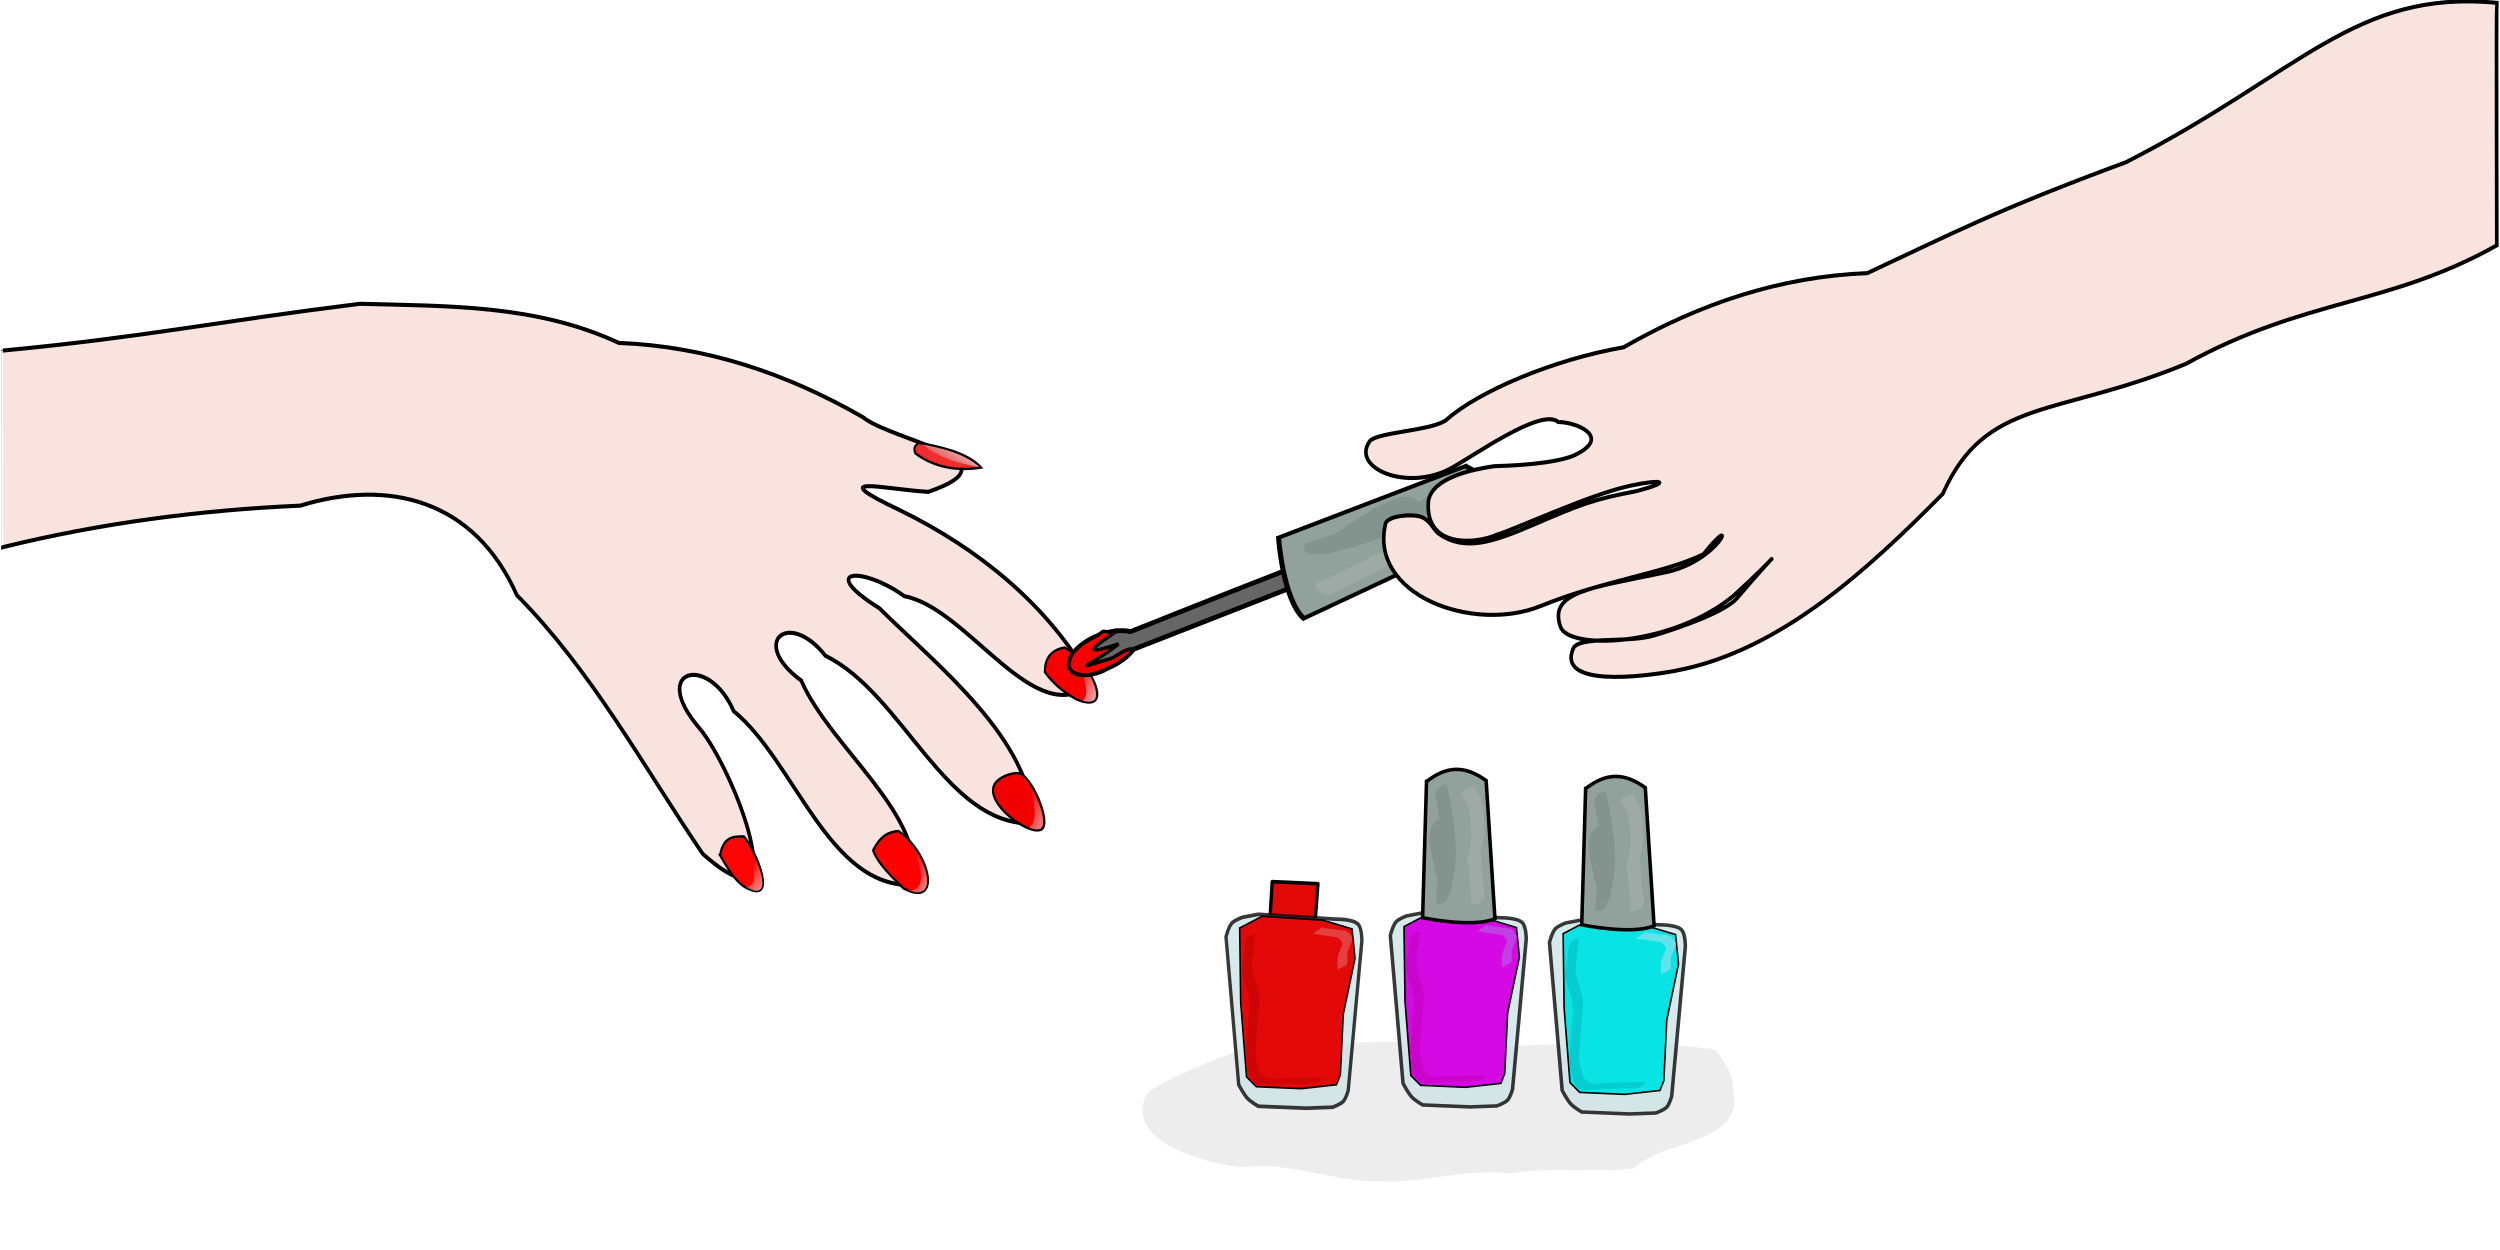 <?xml version="1.0" encoding="UTF-8" standalone="no"?>
<!-- Created with Inkscape (http://www.inkscape.org/) -->

<svg
   xmlns:dc="http://purl.org/dc/elements/1.1/"
   xmlns:cc="http://creativecommons.org/ns#"
   xmlns:rdf="http://www.w3.org/1999/02/22-rdf-syntax-ns#"
   xmlns:svg="http://www.w3.org/2000/svg"
   xmlns="http://www.w3.org/2000/svg"
   xmlns:xlink="http://www.w3.org/1999/xlink"
   xmlns:sodipodi="http://sodipodi.sourceforge.net/DTD/sodipodi-0.dtd"
   xmlns:inkscape="http://www.inkscape.org/namespaces/inkscape"
   width="377.955"
   height="188.952"
   viewBox="0 0 354.333 177.143"
   version="1.1"
   id="svg8"
   inkscape:version="0.92.3 (2405546, 2018-03-11)"
   sodipodi:docname="AlanSpeak-PaintYourNails.svg">
  <defs
     id="defs2">
    <linearGradient
       inkscape:collect="always"
       id="linearGradient4614">
      <stop
         style="stop-color:#dbd3d3;stop-opacity:1;"
         offset="0"
         id="stop4610" />
      <stop
         style="stop-color:#dbd3d3;stop-opacity:0;"
         offset="1"
         id="stop4612" />
    </linearGradient>
    <linearGradient
       inkscape:collect="always"
       id="linearGradient4564">
      <stop
         style="stop-color:#ffffff;stop-opacity:1;"
         offset="0"
         id="stop4560" />
      <stop
         style="stop-color:#ffffff;stop-opacity:0;"
         offset="1"
         id="stop4562" />
    </linearGradient>
    <linearGradient
       inkscape:collect="always"
       id="linearGradient4554">
      <stop
         style="stop-color:#fcf3f3;stop-opacity:1"
         offset="0"
         id="stop4550" />
      <stop
         style="stop-color:#eb6565;stop-opacity:0;"
         offset="1"
         id="stop4552" />
    </linearGradient>
    <linearGradient
       inkscape:collect="always"
       id="linearGradient4528">
      <stop
         style="stop-color:#e3dbdb;stop-opacity:1;"
         offset="0"
         id="stop4524" />
      <stop
         style="stop-color:#e3dbdb;stop-opacity:0;"
         offset="1"
         id="stop4526" />
    </linearGradient>
    <linearGradient
       inkscape:collect="always"
       xlink:href="#linearGradient4528"
       id="linearGradient4530"
       x1="155.458"
       y1="230.84"
       x2="150.961"
       y2="229.029"
       gradientUnits="userSpaceOnUse" />
    <linearGradient
       inkscape:collect="always"
       xlink:href="#linearGradient4528"
       id="linearGradient4534"
       gradientUnits="userSpaceOnUse"
       x1="154.474"
       y1="231.327"
       x2="150.703"
       y2="228.85"
       gradientTransform="rotate(-10.219,67.809,190.094)" />
    <linearGradient
       inkscape:collect="always"
       xlink:href="#linearGradient4554"
       id="linearGradient4556"
       x1="142.296"
       y1="239.461"
       x2="137.428"
       y2="236.64"
       gradientUnits="userSpaceOnUse"
       gradientTransform="translate(-0.071,-0.094)" />
    <linearGradient
       inkscape:collect="always"
       xlink:href="#linearGradient4564"
       id="linearGradient4566"
       x1="124.309"
       y1="239.263"
       x2="120.389"
       y2="237.001"
       gradientUnits="userSpaceOnUse"
       gradientTransform="translate(-0.024,-0.047)" />
    <linearGradient
       inkscape:collect="always"
       xlink:href="#linearGradient4614"
       id="linearGradient4616"
       x1="144.397"
       y1="184.306"
       x2="142.522"
       y2="187.278"
       gradientUnits="userSpaceOnUse" />
    <filter
       inkscape:collect="always"
       style="color-interpolation-filters:sRGB"
       id="filter4837"
       x="-0.035"
       width="1.069"
       y="-0.078"
       height="1.155">
      <feGaussianBlur
         inkscape:collect="always"
         stdDeviation="0.092"
         id="feGaussianBlur4839" />
    </filter>
    <filter
       inkscape:collect="always"
       style="color-interpolation-filters:sRGB"
       id="filter4861"
       x="-0.085"
       width="1.17"
       y="-0.033"
       height="1.067">
      <feGaussianBlur
         inkscape:collect="always"
         stdDeviation="0.075"
         id="feGaussianBlur4863" />
    </filter>
    <filter
       inkscape:collect="always"
       style="color-interpolation-filters:sRGB"
       id="filter4877"
       x="-0.131"
       width="1.262"
       y="-0.039"
       height="1.078">
      <feGaussianBlur
         inkscape:collect="always"
         stdDeviation="0.089"
         id="feGaussianBlur4879" />
    </filter>
    <filter
       inkscape:collect="always"
       style="color-interpolation-filters:sRGB"
       id="filter4893"
       x="-0.112"
       width="1.224"
       y="-0.041"
       height="1.082">
      <feGaussianBlur
         inkscape:collect="always"
         stdDeviation="0.101"
         id="feGaussianBlur4895" />
    </filter>
    <filter
       inkscape:collect="always"
       style="color-interpolation-filters:sRGB"
       id="filter4917"
       x="-0.097"
       width="1.194"
       y="-0.032"
       height="1.064">
      <feGaussianBlur
         inkscape:collect="always"
         stdDeviation="0.083"
         id="feGaussianBlur4919" />
    </filter>
    <linearGradient
       inkscape:collect="always"
       xlink:href="#linearGradient4564"
       id="linearGradient4944"
       gradientUnits="userSpaceOnUse"
       gradientTransform="translate(-0.024,-0.047)"
       x1="124.309"
       y1="239.263"
       x2="120.389"
       y2="237.001" />
    <filter
       inkscape:collect="always"
       style="color-interpolation-filters:sRGB"
       id="filter5210"
       x="-0.48"
       width="1.959"
       y="-0.092"
       height="1.185">
      <feGaussianBlur
         inkscape:collect="always"
         stdDeviation="0.79"
         id="feGaussianBlur5212" />
    </filter>
    <filter
       inkscape:collect="always"
       style="color-interpolation-filters:sRGB"
       id="filter5214"
       x="-0.415"
       width="1.83"
       y="-0.091"
       height="1.183">
      <feGaussianBlur
         inkscape:collect="always"
         stdDeviation="0.79"
         id="feGaussianBlur5216" />
    </filter>
    <filter
       inkscape:collect="always"
       style="color-interpolation-filters:sRGB"
       id="filter5240"
       x="-0.2"
       width="1.399"
       y="-0.108"
       height="1.217">
      <feGaussianBlur
         inkscape:collect="always"
         stdDeviation="1.177"
         id="feGaussianBlur5242" />
    </filter>
    <filter
       inkscape:collect="always"
       style="color-interpolation-filters:sRGB"
       id="filter5298"
       x="-0.253"
       width="1.506"
       y="-0.237"
       height="1.474">
      <feGaussianBlur
         inkscape:collect="always"
         stdDeviation="0.723"
         id="feGaussianBlur5300" />
    </filter>
    <filter
       inkscape:collect="always"
       style="color-interpolation-filters:sRGB"
       id="filter5397"
       x="-0.127"
       width="1.254"
       y="-0.485"
       height="1.971">
      <feGaussianBlur
         inkscape:collect="always"
         stdDeviation="1.541"
         id="feGaussianBlur5399" />
    </filter>
    <filter
       inkscape:collect="always"
       style="color-interpolation-filters:sRGB"
       id="filter5214-3"
       x="-0.415"
       width="1.83"
       y="-0.091"
       height="1.183">
      <feGaussianBlur
         inkscape:collect="always"
         stdDeviation="0.79"
         id="feGaussianBlur5216-3" />
    </filter>
    <filter
       inkscape:collect="always"
       style="color-interpolation-filters:sRGB"
       id="filter5210-4"
       x="-0.48"
       width="1.959"
       y="-0.092"
       height="1.185">
      <feGaussianBlur
         inkscape:collect="always"
         stdDeviation="0.79"
         id="feGaussianBlur5212-8" />
    </filter>
  </defs>
  <sodipodi:namedview
     id="base"
     pagecolor="#ffffff"
     bordercolor="#848484"
     borderopacity="1"
     inkscape:pageopacity="1"
     inkscape:pageshadow="2"
     inkscape:zoom="1.9981684"
     inkscape:cx="257.46216"
     inkscape:cy="117.25628"
     inkscape:document-units="mm"
     inkscape:current-layer="g4632"
     showgrid="false"
     inkscape:window-width="1366"
     inkscape:window-height="705"
     inkscape:window-x="-8"
     inkscape:window-y="-8"
     inkscape:window-maximized="1"
     inkscape:snap-global="false"
     inkscape:pagecheckerboard="false"
     borderlayer="false"
     inkscape:showpageshadow="false"
     showborder="true"
     inkscape:snap-bbox="true"
     inkscape:bbox-paths="true"
     inkscape:bbox-nodes="true"
     inkscape:snap-bbox-edge-midpoints="true"
     inkscape:snap-bbox-midpoints="true"
     fit-margin-top="0"
     fit-margin-left="0"
     fit-margin-right="0"
     fit-margin-bottom="0"
     units="px" />
  <g
     inkscape:label="Livello 1"
     inkscape:groupmode="layer"
     id="layer1"
     transform="translate(-73.677,-338.18)">
    <g
       id="g4632"
       transform="translate(0,0.517)">
      <g
         id="g1236"
         transform="matrix(1.052,0,0,1.17,-3.796,-87.042)">
        <g
           id="g1185">
          <g
             transform="matrix(0.443,0,0,0.443,51.058,269.39)"
             id="g4942">
            <path
               style="opacity:1;fill:#f9e3de;fill-opacity:1;stroke:#000000;stroke-width:1.117;stroke-miterlimit:4;stroke-dasharray:none;stroke-opacity:1"
               d="m 51.872,307.161 c 43.305,-3.683 65.416,-7.991 108.611,-12.789 26.726,0.662 53.644,0.189 78.717,10.7 26.391,0.94 50.824,8.242 74.173,20.287 9.102,6.634 48.29,11.768 19.897,20.443 -13.837,-0.739 -32.284,-5.106 -8.384,5.116 22.885,10.073 45.065,25.586 58.19,47.178 -17.165,13.727 -37.614,-20.531 -57.06,-23.761 -12.716,-8.327 -26.742,-7.487 -7.581,3.296 17.346,15.451 46.906,36.295 46.57,58.841 -26.531,0.686 -39.212,-35.369 -62.992,-45.856 -11.233,-12.857 -23.217,-3.644 -7.346,6.789 8.763,18.247 37.981,36.753 34.133,55.889 -25.848,1.023 -35.939,-33.761 -54.692,-47.531 -7.512,-15.774 -25.851,-11.604 -10.511,4.555 10.729,11.301 30.406,57.918 1.1,34.47 -18.189,-24.135 -33.892,-50.219 -56.511,-70.715 -13.007,-26.372 -39.252,-31.865 -65.875,-24.504 -30.422,1.206 -60.7,4.764 -90.437,11.353 0,0 0.005,-53.774 0,-53.761 z"
               id="path4538"
               inkscape:connector-curvature="0"
               sodipodi:nodetypes="cccccccccccccccccccc" />
            <path
               sodipodi:nodetypes="cccc"
               inkscape:connector-curvature="0"
               id="path4592"
               d="m 329.374,335.289 c 6.196,4.115 13.27,4.836 20.007,3.863 -4.508,-4.41 -13.548,-5.841 -19.059,-6.755 -0.939,0.851 -1.665,1.193 -0.948,2.893 z"
               style="fill:#f02c2c;fill-opacity:1;fill-rule:evenodd;stroke:#000000;stroke-width:0.654px;stroke-linecap:butt;stroke-linejoin:miter;stroke-opacity:1" />
            <path
               style="fill:#f20000;fill-opacity:1;fill-rule:evenodd;stroke:#000000;stroke-width:0.654px;stroke-linecap:butt;stroke-linejoin:miter;stroke-opacity:1"
               d="m 353.463,425.717 c 1.356,-1.964 4.761,-3.028 7.117,-3.024 3.778,0.007 10.422,13.599 7.146,15.433 -3.706,1.88 -17.492,-7.189 -14.263,-12.409 z"
               id="path4596"
               inkscape:connector-curvature="0"
               sodipodi:nodetypes="cscc" />
            <path
               style="fill:#f90000;fill-opacity:1;fill-rule:evenodd;stroke:#000000;stroke-width:0.654px;stroke-linecap:butt;stroke-linejoin:miter;stroke-opacity:1"
               d="m 368.763,395.116 c -0.098,-3.062 1.228,-6.035 6.034,-6.755 8.486,4.739 15.367,18.521 3.691,14.221 -3.707,-1.735 -6.996,-4.146 -9.725,-7.466 z"
               id="path4491"
               inkscape:connector-curvature="0"
               sodipodi:nodetypes="cccc" />
            <path
               style="fill:#ff0000;fill-opacity:1;fill-rule:evenodd;stroke:#000000;stroke-width:0.654px;stroke-linecap:butt;stroke-linejoin:miter;stroke-opacity:1"
               d="m 316.509,443.804 c 2.261,-3.988 4.762,-5.074 7.715,-5.258 9.877,6.167 13.296,21.352 1.491,15.655 -2.689,-2.478 -7.727,-6.518 -9.206,-10.397 z"
               id="path4493"
               inkscape:connector-curvature="0"
               sodipodi:nodetypes="cccc" />
            <path
               style="fill:#ff0404;fill-opacity:1;fill-rule:evenodd;stroke:#000000;stroke-width:0.654px;stroke-linecap:butt;stroke-linejoin:miter;stroke-opacity:1"
               d="m 269.96,445.171 c 1.05,-4.951 3.641,-5.17 7.261,-5.153 3.787,4.003 10.86,19.328 0.156,13.778 -2.824,-1.628 -5.161,-5.082 -7.418,-8.626 z"
               id="path4495"
               inkscape:connector-curvature="0"
               sodipodi:nodetypes="ccccc" />
            <path
               sodipodi:nodetypes="cccc"
               inkscape:connector-curvature="0"
               id="path4512"
               d="m 152.788,227.961 c 0.554,1.463 0.817,2.998 0.282,3.367 -0.293,0.183 -0.777,0.112 -1.328,-0.132 1.994,-0.901 -1.211,-8.855 1.046,-3.235 z"
               style="fill:url(#linearGradient4530);fill-opacity:1;fill-rule:evenodd;stroke:none;stroke-width:0.241px;stroke-linecap:butt;stroke-linejoin:miter;stroke-opacity:1;filter:url(#filter4877)"
               transform="matrix(2.744,0,0,2.226,-52.638,-77.052)" />
            <path
               style="fill:url(#linearGradient4534);fill-opacity:1;fill-rule:evenodd;stroke:none;stroke-width:0.241px;stroke-linecap:butt;stroke-linejoin:miter;stroke-opacity:1;filter:url(#filter4861)"
               d="m 158.325,212.133 c 0.805,1.342 1.169,2.956 0.708,3.414 -0.256,0.232 -0.744,0.248 -1.331,0.105 1.802,-1.24 -2.596,-8.65 0.623,-3.52 z"
               id="path4532"
               inkscape:connector-curvature="0"
               sodipodi:nodetypes="cccc"
               transform="matrix(2.744,0,0,2.226,-52.638,-77.052)" />
            <path
               sodipodi:nodetypes="cscc"
               inkscape:connector-curvature="0"
               id="path4540"
               d="m 139.136,233.749 c 1.44,2.437 2.18,5.483 0.142,5.426 -0.233,-0.007 -0.62,-0.136 -0.918,-0.266 3.528,0.29 -0.579,-7.716 0.776,-5.159 z"
               style="fill:url(#linearGradient4556);fill-opacity:1;fill-rule:evenodd;stroke:none;stroke-width:0.265px;stroke-linecap:butt;stroke-linejoin:miter;stroke-opacity:1;filter:url(#filter4893)"
               transform="matrix(2.744,0,0,2.226,-52.638,-77.052)" />
            <path
               sodipodi:nodetypes="ccc"
               inkscape:connector-curvature="0"
               id="path4558"
               d="m 120.879,233.514 c 1.309,2.573 2.612,7.033 -0.649,4.948 2.943,0.284 -1.118,-8.18 0.649,-4.948 z"
               style="fill:url(#linearGradient4944);fill-opacity:1;fill-rule:evenodd;stroke:none;stroke-width:0.265px;stroke-linecap:butt;stroke-linejoin:miter;stroke-opacity:1;filter:url(#filter4917)"
               transform="matrix(2.744,0,0,2.226,-52.638,-77.052)" />
            <path
               style="fill:url(#linearGradient4616);fill-opacity:1;fill-rule:evenodd;stroke:none;stroke-width:0.265px;stroke-linecap:butt;stroke-linejoin:miter;stroke-opacity:1;filter:url(#filter4837)"
               d="m 146.348,186.941 c -1.824,-1.775 -4.444,-2.373 -6.385,-2.86 2.085,1.967 4.399,2.388 6.385,2.86 z"
               id="path4600"
               inkscape:connector-curvature="0"
               sodipodi:nodetypes="ccc"
               transform="matrix(2.744,0,0,2.226,-52.638,-77.052)" />
          </g>
          <path
             style="opacity:0.307;fill:#513d50;fill-opacity:1;fill-rule:evenodd;stroke:none;stroke-width:0.282px;stroke-linecap:butt;stroke-linejoin:miter;stroke-opacity:1;filter:url(#filter5397)"
             d="m 84.639,281.583 c -3.497,-0.523 -7.037,-0.323 -10.554,-0.159 -2.039,0.693 -4.062,-0.442 -6.11,-0.239 -2.237,0.041 -4.554,-0.099 -6.734,0.473 -1.579,0.631 -3.618,1.55 -4.496,2.312 -1.178,2.593 2.682,3.75 4.613,4.027 2.304,-0.336 4.339,0.723 6.611,0.76 2.25,0.177 4.44,-0.757 6.703,-0.422 1.972,-0.413 3.987,-0.002 5.957,-0.276 1.471,-1.552 5.44,-1.345 4.912,-4.183 0.011,-0.859 -0.395,-1.628 -0.902,-2.294 z"
             id="path5384"
             inkscape:connector-curvature="0"
             transform="matrix(2.744,0,0,2.226,72.461,-136.681)" />
          <g
             id="g5306"
             transform="matrix(0.779,0,0,0.702,389.143,314.25)">
            <path
               sodipodi:nodetypes="ccaccacccaccacc"
               inkscape:connector-curvature="0"
               id="path5092"
               d="m -131.449,228.183 -2.706,0.507 c 0,0 -1.385,0.492 -1.86,1.015 -0.578,0.635 -1.015,2.368 -1.015,2.368 l 2.199,25.537 c 0,0 0.878,1.685 1.522,2.368 0.526,0.558 1.86,1.353 1.86,1.353 l 8.287,0.338 4.566,-0.169 c 0,0 1.379,-0.497 1.86,-1.015 0.464,-0.499 0.846,-1.86 0.846,-1.86 l 2.368,-25.875 c 0,0 0.022,-2.182 -0.676,-2.875 -0.903,-0.896 -3.721,-0.846 -3.721,-0.846 z"
               style="opacity:0.773;fill:#cbe2e4;fill-opacity:1;fill-rule:evenodd;stroke:#000000;stroke-width:0.615;stroke-linecap:butt;stroke-linejoin:miter;stroke-miterlimit:4;stroke-dasharray:none;stroke-opacity:1" />
            <path
               inkscape:connector-curvature="0"
               id="path5096"
               d="m -130.772,228.521 -3.89,2.029 0.169,12.853 1.015,12.853 1.691,1.691 7.78,0.338 6.088,-0.676 0.676,-1.691 0.507,-10.485 2.029,-9.64 -0.507,-5.074 -5.074,-1.522 z"
               style="fill:#09e3e4;fill-opacity:1;fill-rule:evenodd;stroke:#000000;stroke-width:0.282px;stroke-linecap:butt;stroke-linejoin:miter;stroke-opacity:1" />
            <path
               sodipodi:nodetypes="ccccc"
               inkscape:connector-curvature="0"
               id="path5094"
               d="m -130.772,205.521 -0.676,23.508 c 0,0 8.681,1.804 12.515,0.169 l -1.522,-23.846 c -3.824,-2.739 -6.902,-2.46 -10.316,0.169 z"
               style="fill:#91a19c;fill-opacity:1;fill-rule:evenodd;stroke:#000000;stroke-width:0.615;stroke-linecap:butt;stroke-linejoin:miter;stroke-miterlimit:4;stroke-dasharray:none;stroke-opacity:1" />
            <path
               inkscape:connector-curvature="0"
               id="path5098"
               d="m -127.261,205.911 c 1.36,6.635 2.78,13.9 -0.169,20.327 -3.202,1.974 -0.498,-3.641 -1.849,-5.117 -0.365,-2.809 -2.623,-8.26 1.224,-9.199 0.985,2.66 -0.145,6.544 1.384,9.548 1.199,1.704 -0.916,6.223 -2.521,4.8 2.244,-5.972 1.012,-12.465 -0.079,-18.548 0.146,-0.991 1.098,-1.624 2.01,-1.811 z"
               style="opacity:0.812;fill:#7d8c87;fill-opacity:1;stroke:none;stroke-width:0.2;stroke-linecap:round;stroke-linejoin:round;stroke-miterlimit:4;stroke-dasharray:none;stroke-opacity:1;filter:url(#filter5214)" />
            <path
               inkscape:connector-curvature="0"
               id="path5108"
               d="m -122.674,206.191 c 1.5,2.109 1.996,4.763 1.847,7.304 0.354,1.891 -1.018,3.629 -0.416,5.456 0.054,2.113 0.26,4.203 0.571,6.285 -0.126,1.288 -3.041,2.428 -2.339,0.248 -0.192,-1.704 -0.418,-3.406 -0.398,-5.11 -0.865,-1.751 0.439,-3.343 0.343,-5.105 -0.042,-2.272 0.116,-4.671 -1.107,-6.706 -1.339,-1.486 0.619,-1.647 1.498,-2.372 z"
               style="opacity:0.812;fill:#a8adab;fill-opacity:1;stroke:none;stroke-width:0.709;stroke-linecap:round;stroke-linejoin:round;stroke-miterlimit:4;stroke-dasharray:none;stroke-opacity:1;filter:url(#filter5210)" />
            <path
               inkscape:connector-curvature="0"
               id="path5218"
               d="m -132.046,231.404 c 0.137,2.136 -0.706,4.205 -0.399,6.319 0.487,1.928 1.451,3.796 1.167,5.842 -0.066,1.947 -0.52,3.855 -0.43,5.813 -0.199,1.606 -0.421,3.267 0.265,4.804 0.072,1.818 1.867,2.676 3.483,2.148 2.511,-0.102 5.028,-0.159 7.537,-0.19 -0.65,1.597 -3.322,0.968 -4.886,1.177 -1.849,0.059 -3.696,0.087 -5.54,0.201 -1.715,0.087 -2.126,-1.879 -2.493,-3.167 -0.711,-2.062 0.205,-4.221 -0.019,-6.335 0.327,-2.558 0.803,-5.267 -0.261,-7.727 -0.551,-1.416 -0.895,-2.94 -0.394,-4.429 0.384,-1.69 -0.367,-4.057 1.969,-4.457 v 0 z"
               style="opacity:0.812;fill:#02c0c4;fill-opacity:1;stroke:none;stroke-width:0.709;stroke-linecap:round;stroke-linejoin:round;stroke-miterlimit:4;stroke-dasharray:none;stroke-opacity:1;filter:url(#filter5240)" />
            <path
               inkscape:connector-curvature="0"
               id="path5244"
               d="m -120.45,230.276 c 1.198,0.249 2.417,0.386 3.628,0.531 0.636,0.025 1.105,0.388 1.392,0.923 0.534,0.433 0.158,1.015 -0.059,1.494 -0.179,0.613 -0.567,1.166 -0.559,1.827 -0.03,0.521 0.034,1.043 -0.004,1.562 -0.039,0.227 -0.331,0.241 -0.494,0.362 -0.4,0.204 -0.799,0.407 -1.199,0.611 0.029,-0.758 -0.089,-1.526 0.058,-2.275 0.137,-0.586 0.456,-1.102 0.612,-1.683 0.458,-0.467 0.049,-0.936 -0.303,-1.294 -0.296,-0.495 -0.976,-0.349 -1.456,-0.493 -1.058,-0.128 -2.107,-0.313 -3.161,-0.466 0.515,-0.366 1.029,-0.733 1.545,-1.099 z"
               style="opacity:0.896;fill:#78e2eb;fill-opacity:1;stroke:none;stroke-width:0.709;stroke-linecap:round;stroke-linejoin:round;stroke-miterlimit:4;stroke-dasharray:none;stroke-opacity:1;filter:url(#filter5298)" />
          </g>
          <g
             transform="matrix(0.779,0,0,0.702,367.703,313.395)"
             id="g5315">
            <path
               style="opacity:0.773;fill:#cbe2e4;fill-opacity:1;fill-rule:evenodd;stroke:#000000;stroke-width:0.615;stroke-linecap:butt;stroke-linejoin:miter;stroke-miterlimit:4;stroke-dasharray:none;stroke-opacity:1"
               d="m -131.449,228.183 -2.706,0.507 c 0,0 -1.385,0.492 -1.86,1.015 -0.578,0.635 -1.015,2.368 -1.015,2.368 l 2.199,25.537 c 0,0 0.878,1.685 1.522,2.368 0.526,0.558 1.86,1.353 1.86,1.353 l 8.287,0.338 4.566,-0.169 c 0,0 1.379,-0.497 1.86,-1.015 0.464,-0.499 0.846,-1.86 0.846,-1.86 l 2.368,-25.875 c 0,0 0.022,-2.182 -0.676,-2.875 -0.903,-0.896 -3.721,-0.846 -3.721,-0.846 z"
               id="path5317"
               inkscape:connector-curvature="0"
               sodipodi:nodetypes="ccaccacccaccacc" />
            <path
               style="fill:#d509e4;fill-opacity:1;fill-rule:evenodd;stroke:#000000;stroke-width:0.282px;stroke-linecap:butt;stroke-linejoin:miter;stroke-opacity:1"
               d="m -130.772,228.521 -3.89,2.029 0.169,12.853 1.015,12.853 1.691,1.691 7.78,0.338 6.088,-0.676 0.676,-1.691 0.507,-10.485 2.029,-9.64 -0.507,-5.074 -5.074,-1.522 z"
               id="path5319"
               inkscape:connector-curvature="0" />
            <path
               style="fill:#91a19c;fill-opacity:1;fill-rule:evenodd;stroke:#000000;stroke-width:0.615;stroke-linecap:butt;stroke-linejoin:miter;stroke-miterlimit:4;stroke-dasharray:none;stroke-opacity:1"
               d="m -130.772,205.521 -0.676,23.508 c 0,0 8.681,1.804 12.515,0.169 l -1.522,-23.846 c -3.824,-2.739 -6.902,-2.46 -10.316,0.169 z"
               id="path5321"
               inkscape:connector-curvature="0"
               sodipodi:nodetypes="ccccc" />
            <path
               style="opacity:0.812;fill:#7d8c87;fill-opacity:1;stroke:none;stroke-width:0.2;stroke-linecap:round;stroke-linejoin:round;stroke-miterlimit:4;stroke-dasharray:none;stroke-opacity:1;filter:url(#filter5214)"
               d="m -127.261,205.911 c 1.36,6.635 2.78,13.9 -0.169,20.327 -3.202,1.974 -0.498,-3.641 -1.849,-5.117 -0.365,-2.809 -2.623,-8.26 1.224,-9.199 0.985,2.66 -0.145,6.544 1.384,9.548 1.199,1.704 -0.916,6.223 -2.521,4.8 2.244,-5.972 1.012,-12.465 -0.079,-18.548 0.146,-0.991 1.098,-1.624 2.01,-1.811 z"
               id="path5323"
               inkscape:connector-curvature="0" />
            <path
               style="opacity:0.812;fill:#a8adab;fill-opacity:1;stroke:none;stroke-width:0.709;stroke-linecap:round;stroke-linejoin:round;stroke-miterlimit:4;stroke-dasharray:none;stroke-opacity:1;filter:url(#filter5210)"
               d="m -122.674,206.191 c 1.5,2.109 1.996,4.763 1.847,7.304 0.354,1.891 -1.018,3.629 -0.416,5.456 0.054,2.113 0.26,4.203 0.571,6.285 -0.126,1.288 -3.041,2.428 -2.339,0.248 -0.192,-1.704 -0.418,-3.406 -0.398,-5.11 -0.865,-1.751 0.439,-3.343 0.343,-5.105 -0.042,-2.272 0.116,-4.671 -1.107,-6.706 -1.339,-1.486 0.619,-1.647 1.498,-2.372 z"
               id="path5325"
               inkscape:connector-curvature="0" />
            <path
               style="opacity:0.812;fill:#c402bc;fill-opacity:1;stroke:none;stroke-width:0.709;stroke-linecap:round;stroke-linejoin:round;stroke-miterlimit:4;stroke-dasharray:none;stroke-opacity:1;filter:url(#filter5240)"
               d="m -132.046,231.404 c 0.137,2.136 -0.706,4.205 -0.399,6.319 0.487,1.928 1.451,3.796 1.167,5.842 -0.066,1.947 -0.52,3.855 -0.43,5.813 -0.199,1.606 -0.421,3.267 0.265,4.804 0.072,1.818 1.867,2.676 3.483,2.148 2.511,-0.102 5.028,-0.159 7.537,-0.19 -0.65,1.597 -3.322,0.968 -4.886,1.177 -1.849,0.059 -3.696,0.087 -5.54,0.201 -1.715,0.087 -2.126,-1.879 -2.493,-3.167 -0.711,-2.062 0.205,-4.221 -0.019,-6.335 0.327,-2.558 0.803,-5.267 -0.261,-7.727 -0.551,-1.416 -0.895,-2.94 -0.394,-4.429 0.384,-1.69 -0.367,-4.057 1.969,-4.457 v 0 z"
               id="path5327"
               inkscape:connector-curvature="0" />
            <path
               style="opacity:0.896;fill:#be4ce4;fill-opacity:1;stroke:none;stroke-width:0.709;stroke-linecap:round;stroke-linejoin:round;stroke-miterlimit:4;stroke-dasharray:none;stroke-opacity:1;filter:url(#filter5298)"
               d="m -120.45,230.276 c 1.198,0.249 2.417,0.386 3.628,0.531 0.636,0.025 1.105,0.388 1.392,0.923 0.534,0.433 0.158,1.015 -0.059,1.494 -0.179,0.613 -0.567,1.166 -0.559,1.827 -0.03,0.521 0.034,1.043 -0.004,1.562 -0.039,0.227 -0.331,0.241 -0.494,0.362 -0.4,0.204 -0.799,0.407 -1.199,0.611 0.029,-0.758 -0.089,-1.526 0.058,-2.275 0.137,-0.586 0.456,-1.102 0.612,-1.683 0.458,-0.467 0.049,-0.936 -0.303,-1.294 -0.296,-0.495 -0.976,-0.349 -1.456,-0.493 -1.058,-0.128 -2.107,-0.313 -3.161,-0.466 0.515,-0.366 1.029,-0.733 1.545,-1.099 z"
               id="path5329"
               inkscape:connector-curvature="0" />
          </g>
          <g
             id="g1135"
             transform="translate(67.348,102.27)">
            <g
               id="g1127">
              <path
                 style="fill:#e40909;fill-opacity:1;fill-rule:evenodd;stroke:#000000;stroke-width:0.45;stroke-linecap:round;stroke-linejoin:round;stroke-miterlimit:4;stroke-dasharray:none;stroke-opacity:1"
                 d="m 177.389,372.113 0.308,-4.583 6.164,0.25 -0.411,5.083 -6.164,-0.167 z"
                 id="path5382"
                 inkscape:connector-curvature="0" />
              <path
                 style="opacity:0.773;fill:#cbe2e4;fill-opacity:1;fill-rule:evenodd;stroke:#000000;stroke-width:0.455;stroke-linecap:butt;stroke-linejoin:miter;stroke-miterlimit:4;stroke-dasharray:none;stroke-opacity:1"
                 d="m 175.815,371.484 -2.108,0.356 c 0,0 -1.079,0.345 -1.449,0.712 -0.45,0.446 -0.79,1.661 -0.79,1.661 l 1.713,17.915 c 0,0 0.684,1.182 1.186,1.661 0.41,0.391 1.449,0.949 1.449,0.949 l 6.455,0.237 3.557,-0.119 c 0,0 1.074,-0.349 1.449,-0.712 0.361,-0.35 0.659,-1.305 0.659,-1.305 l 1.844,-18.152 c 0,0 0.017,-1.53 -0.527,-2.017 -0.703,-0.628 -2.898,-0.593 -2.898,-0.593 z"
                 id="path5333"
                 inkscape:connector-curvature="0"
                 sodipodi:nodetypes="ccaccacccaccacc" />
              <path
                 style="fill:#e40909;fill-opacity:1;fill-rule:evenodd;stroke:#000000;stroke-width:0.209px;stroke-linecap:butt;stroke-linejoin:miter;stroke-opacity:1"
                 d="m 176.342,371.721 -3.03,1.424 0.132,9.017 0.79,9.017 1.317,1.186 6.06,0.237 4.743,-0.475 0.527,-1.186 0.395,-7.356 1.581,-6.762 -0.395,-3.559 -3.952,-1.068 z"
                 id="path5335"
                 inkscape:connector-curvature="0" />
              <path
                 style="opacity:0.812;fill:#c40202;fill-opacity:1;stroke:none;stroke-width:0.709;stroke-linecap:round;stroke-linejoin:round;stroke-miterlimit:4;stroke-dasharray:none;stroke-opacity:1;filter:url(#filter5240)"
                 d="m -132.046,231.404 c 0.137,2.136 -0.706,4.205 -0.399,6.319 0.487,1.928 1.451,3.796 1.167,5.842 -0.066,1.947 -0.52,3.855 -0.43,5.813 -0.199,1.606 -0.421,3.267 0.265,4.804 0.072,1.818 1.867,2.676 3.483,2.148 2.511,-0.102 5.028,-0.159 7.537,-0.19 -0.65,1.597 -3.322,0.968 -4.886,1.177 -1.849,0.059 -3.696,0.087 -5.54,0.201 -1.715,0.087 -2.126,-1.879 -2.493,-3.167 -0.711,-2.062 0.205,-4.221 -0.019,-6.335 0.327,-2.558 0.803,-5.267 -0.261,-7.727 -0.551,-1.416 -0.895,-2.94 -0.394,-4.429 0.384,-1.69 -0.367,-4.057 1.969,-4.457 v 0 z"
                 id="path5343"
                 inkscape:connector-curvature="0"
                 transform="matrix(0.779,0,0,0.702,278.211,211.41)" />
              <path
                 style="opacity:0.896;fill:#e44c4c;fill-opacity:1;stroke:none;stroke-width:0.709;stroke-linecap:round;stroke-linejoin:round;stroke-miterlimit:4;stroke-dasharray:none;stroke-opacity:1;filter:url(#filter5298)"
                 d="m -120.45,230.276 c 1.198,0.249 2.417,0.386 3.628,0.531 0.636,0.025 1.105,0.388 1.392,0.923 0.534,0.433 0.158,1.015 -0.059,1.494 -0.179,0.613 -0.567,1.166 -0.559,1.827 -0.03,0.521 0.034,1.043 -0.004,1.562 -0.039,0.227 -0.331,0.241 -0.494,0.362 -0.4,0.204 -0.799,0.407 -1.199,0.611 0.029,-0.758 -0.089,-1.526 0.058,-2.275 0.137,-0.586 0.456,-1.102 0.612,-1.683 0.458,-0.467 0.049,-0.936 -0.303,-1.294 -0.296,-0.495 -0.976,-0.349 -1.456,-0.493 -1.058,-0.128 -2.107,-0.313 -3.161,-0.466 0.515,-0.366 1.029,-0.733 1.545,-1.099 z"
                 id="path5345"
                 inkscape:connector-curvature="0"
                 transform="matrix(0.779,0,0,0.702,278.211,211.41)" />
            </g>
          </g>
          <g
             id="g1095"
             transform="translate(-434.675,267.289)">
            <g
               id="g1082">
              <g
                 id="g1070"
                 transform="matrix(1.229,-0.452,0.452,1.229,-210.27,247.201)">
                <g
                   id="g1060">
                  <g
                     id="g1051">
                    <path
                       inkscape:connector-curvature="0"
                       style="fill:#666666;fill-opacity:1;fill-rule:evenodd;stroke:#000000;stroke-width:0.45;stroke-linecap:butt;stroke-linejoin:miter;stroke-miterlimit:4;stroke-dasharray:none;stroke-opacity:1"
                       d="m 640.229,175.021 c -0.927,0.048 -1.823,0.257 -2.525,0.633 -2.153,1.539 0.594,2.866 2.956,2.525 1.048,0.006 2.257,-0.245 3.018,-0.707 l 21.55,0.301 v -1.639 c -1.458,-0.148 -17.734,-0.28 -21.255,-0.308 -0.973,-0.599 -2.389,-0.875 -3.744,-0.805 z"
                       id="path5352-3" />
                    <g
                       id="g5347-9"
                       transform="matrix(0,0.632,-0.865,0,819.33,244.189)">
                      <path
                         style="fill:#91a19c;fill-opacity:1;fill-rule:evenodd;stroke:#000000;stroke-width:0.608;stroke-linecap:butt;stroke-linejoin:miter;stroke-miterlimit:4;stroke-dasharray:none;stroke-opacity:1"
                         d="m -112.083,159.236 -0.676,23.508 c 0,0 8.681,1.804 12.515,0.169 l -1.522,-23.846 c -3.824,-2.739 -6.902,-2.46 -10.316,0.169 z"
                         id="path5337-9"
                         inkscape:connector-curvature="0"
                         sodipodi:nodetypes="ccccc" />
                      <path
                         style="opacity:0.812;fill:#7d8c87;fill-opacity:1;stroke:none;stroke-width:0.2;stroke-linecap:round;stroke-linejoin:round;stroke-miterlimit:4;stroke-dasharray:none;stroke-opacity:1;filter:url(#filter5214-3)"
                         d="m -108.572,159.626 c 1.36,6.635 2.78,13.9 -0.169,20.327 -3.202,1.974 -0.498,-3.641 -1.849,-5.117 -0.365,-2.809 -2.623,-8.26 1.224,-9.199 0.985,2.66 -0.145,6.544 1.384,9.548 1.199,1.704 -0.916,6.223 -2.521,4.8 2.244,-5.972 1.012,-12.465 -0.079,-18.548 0.146,-0.991 1.098,-1.624 2.01,-1.811 z"
                         id="path5339-0"
                         inkscape:connector-curvature="0" />
                      <path
                         style="opacity:0.812;fill:#a8adab;fill-opacity:1;stroke:none;stroke-width:0.709;stroke-linecap:round;stroke-linejoin:round;stroke-miterlimit:4;stroke-dasharray:none;stroke-opacity:1;filter:url(#filter5210-4)"
                         d="m -103.985,159.906 c 1.5,2.109 1.996,4.763 1.847,7.304 0.354,1.891 -1.018,3.629 -0.416,5.456 0.054,2.113 0.26,4.203 0.571,6.285 -0.126,1.288 -3.041,2.428 -2.339,0.248 -0.192,-1.704 -0.418,-3.406 -0.398,-5.11 -0.865,-1.751 0.439,-3.343 0.343,-5.105 -0.042,-2.272 0.116,-4.671 -1.107,-6.706 -1.339,-1.486 0.619,-1.647 1.498,-2.372 z"
                         id="path5341-9"
                         inkscape:connector-curvature="0" />
                    </g>
                    <path
                       id="path5372-1"
                       d="m 640.229,175.021 c -0.927,0.048 -1.823,0.257 -2.525,0.633 -2.153,1.539 0.594,2.866 2.956,2.525 1.048,0.006 2.257,-0.245 3.018,-0.707 -0.611,-0.448 -1.899,0.036 -2.433,-0.01 -4.772,-0.413 -2.075,-0.056 1.176,-0.995 -7.005,-0.398 3.019,-1.28 -0.503,-1.308 -0.973,-0.599 -0.335,-0.208 -1.689,-0.138 z"
                       style="fill:#f90000;fill-opacity:1;fill-rule:evenodd;stroke:#000000;stroke-width:0.326;stroke-linecap:butt;stroke-linejoin:miter;stroke-miterlimit:4;stroke-dasharray:none;stroke-opacity:1"
                       inkscape:connector-curvature="0"
                       sodipodi:nodetypes="scccsccs" />
                  </g>
                </g>
              </g>
              <path
                 style="opacity:1;fill:#f9e3de;fill-opacity:1;stroke:#000000;stroke-width:0.494;stroke-miterlimit:4;stroke-dasharray:none;stroke-opacity:1"
                 d="m 844.705,96.045 c -19.172,-1.631 -26.422,8.501 -49.955,19.311 -17.711,5.878 -23.749,8.784 -34.849,13.438 -11.684,0.416 -22.5,3.649 -32.837,8.981 -9.57,1.507 -19.548,5.355 -23.827,8.751 -1.701,1.351 -9.491,1.517 -10.381,2.639 -2.553,3.215 4.916,6.096 10.763,3.354 3.047,-1.429 12.35,-7.504 14.637,-5.693 2.568,0.03 7.234,1.838 2.254,3.999 -1.626,0.706 -5.505,1.229 -10.877,1.356 -2.635,0.344 -8.56,1.367 -8.879,4.342 -0.417,5.611 6.359,5.122 9.284,3.94 2.281,-0.591 12.463,-4.873 17.971,-5.923 4.184,-0.798 5.761,-0.528 0.851,0.649 -5.836,1.005 -7.342,1.538 -13.848,4.05 -5.607,2.165 -9.412,3.332 -12.896,1.092 -0.633,-0.407 -1.109,-1.643 -2.388,-2.027 -1.165,-0.35 -4.105,-0.175 -4.715,0.739 -2.397,8.725 11.767,13.405 20.885,10.074 8.629,-3.152 16.654,-3.949 21.927,-6.274 4.973,-5.692 2.277,0.953 -5.38,2.241 -9.766,1.848 -15.526,2.314 -13.889,6.55 1.106,2.862 14.943,2.395 23.245,-3.702 6.412,-5.22 7.324,-6.907 0.533,0.247 -1.507,1.587 -7.281,3.459 -11.2,4.514 -3.513,0.946 -10.118,0.016 -10.86,1.58 -2.223,4.684 9.152,3.468 13.768,2.691 14.153,-2.385 26.008,-12.357 36.022,-21.431 5.758,-11.675 15.36,-9.298 32.732,-15.74 16.114,-7.991 27.274,-6.99 41.909,-14.362 0,0 -0.077,-29.295 0,-29.386 z"
                 id="path4538-4"
                 inkscape:connector-curvature="0"
                 sodipodi:nodetypes="ccccssscscccscssscsccscsasacccc" />
            </g>
          </g>
        </g>
      </g>
    </g>
  </g>
</svg>
